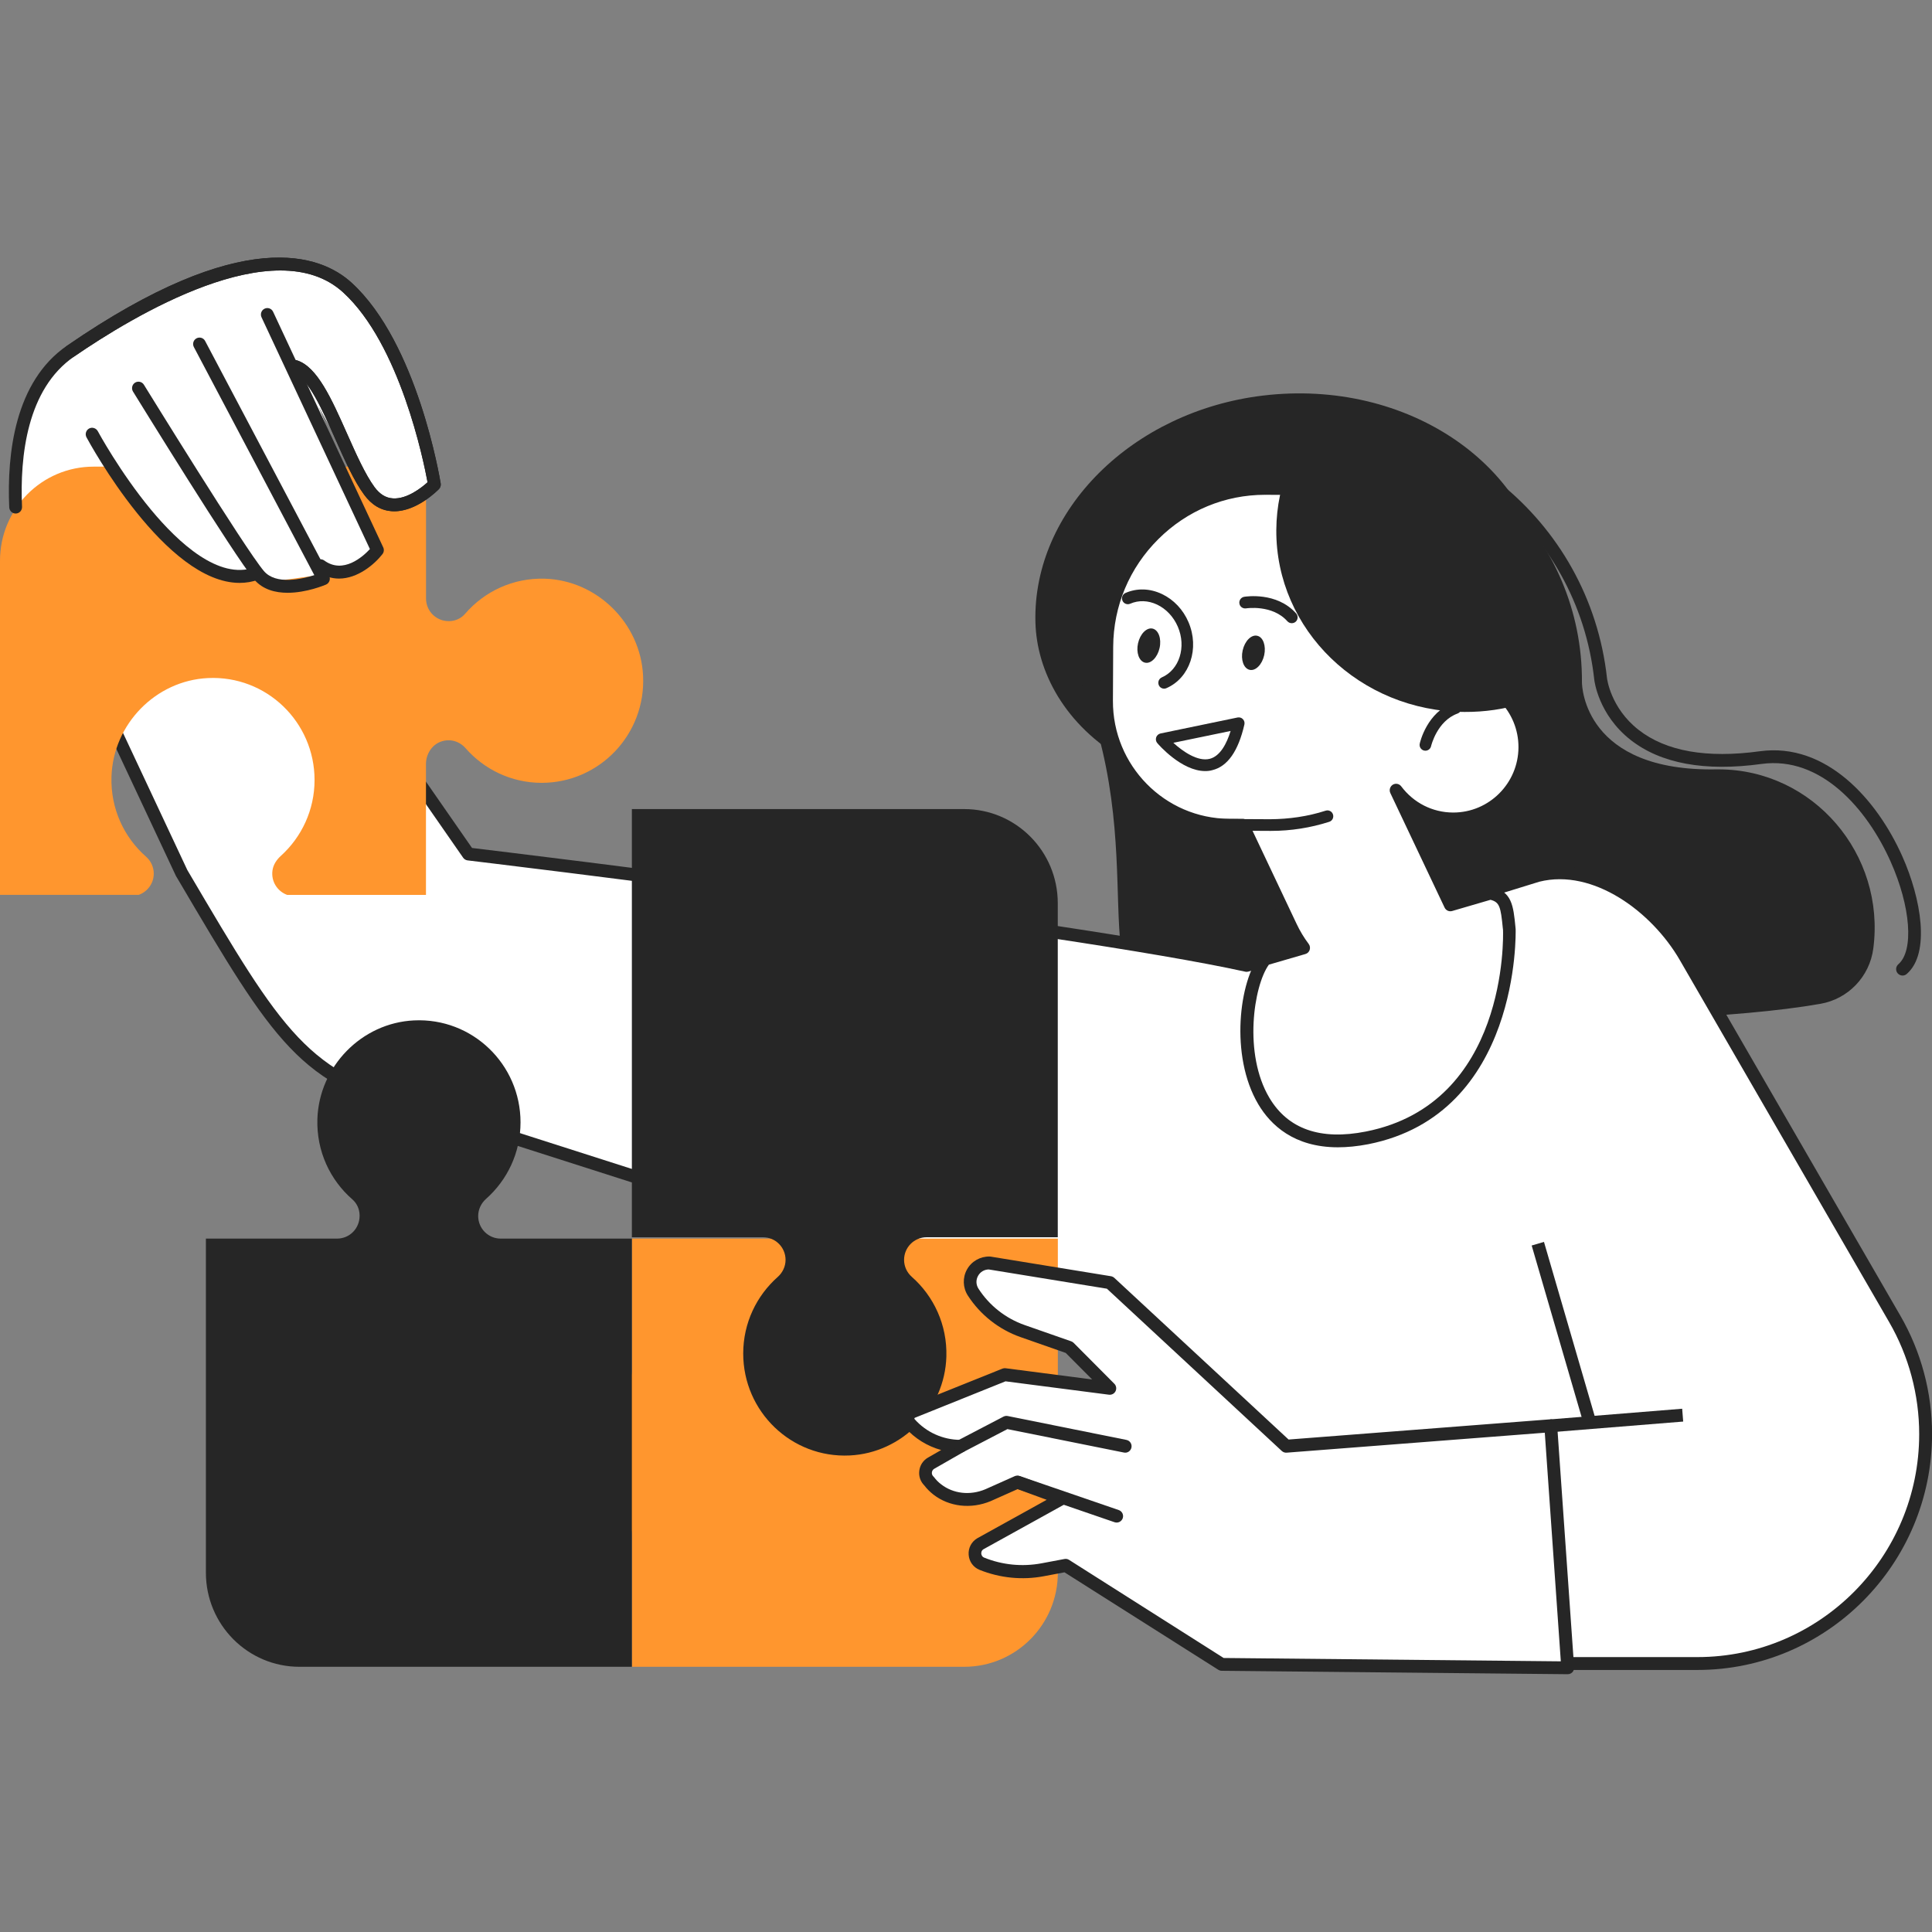 <svg width="160" height="160" viewBox="0 0 160 160" fill="none" xmlns="http://www.w3.org/2000/svg">
<rect x="0" y="0" width="160" height="160" fill="#808080" stroke="none"/>
<g clip-path="url(#clip0_3153_130646)">
<path d="M128.066 48.763C127.206 38.619 116.59 31.307 104.567 32.763C93.765 34.07 85.526 42.267 85.749 51.51C85.844 55.606 88.189 60.086 93.129 62.923C98.721 64.763 102.62 64.79 109.809 64.123C120.542 63.136 128.092 49.035 128.066 48.763Z" fill="#262626"/>
<path d="M13.98 44.294L11.036 41.98L5.772 43.99C4.175 45.127 3.703 45.697 2.7 47.222L1.931 47.921C1.931 47.921 -0.78 34.001 5.841 29.078C12.463 24.156 23.933 18.721 28.777 23.825C33.621 28.929 35.972 40.129 35.972 40.129C35.972 40.129 32.274 43.761 30.295 40.433C27.584 35.868 26.326 33.542 26.326 33.542L31.059 45.734C31.059 45.734 28.719 47.452 26.061 47.687C23.403 47.926 19.519 49.457 13.98 44.294Z" fill="white"/>
<path d="M155.14 78.546C156.159 70.743 150.169 63.735 142.343 63.714C142.285 63.714 142.232 63.714 142.184 63.714C131.244 63.932 131.01 56.887 131.01 56.508C131.074 44.54 121.237 34.834 109.226 35.239C98.429 35.602 84.47 45.266 88.932 55.154C95.951 70.722 88.905 83.079 97.368 83.847C104.318 84.476 136.979 85.553 150.758 83.132C153.06 82.732 154.838 80.876 155.14 78.546Z" fill="#262626"/>
<path d="M156.912 109.218L139.574 79.234C137.144 75.036 132.045 71.319 127.36 72.498L103.246 79.948C88.359 76.668 38.789 70.727 38.789 70.727L18.087 40.93L2.329 45.186L15.031 72.279C23.026 85.858 25.138 89.522 34.858 91.778L91.012 109.746L103.008 137.175L127.71 137.767H140.566C151.007 137.767 159.464 129.26 159.464 118.77C159.469 115.415 158.589 112.119 156.912 109.218Z" fill="white"/>
<path d="M140.571 138.299H127.716L103.002 137.707C102.795 137.702 102.61 137.579 102.53 137.387L90.63 110.177L34.698 92.284C24.857 90.001 22.708 86.353 14.712 72.779L14.574 72.55L1.846 45.414C1.777 45.27 1.777 45.105 1.846 44.961C1.91 44.817 2.037 44.71 2.191 44.673L17.954 40.417C18.172 40.358 18.4 40.444 18.527 40.625L39.091 70.225C42.816 70.673 88.852 76.257 103.225 79.398L127.206 71.99C132.199 70.737 137.536 74.646 140.035 78.966L157.374 108.95C159.098 111.926 160.005 115.323 160.005 118.763C160 129.537 151.283 138.299 140.571 138.299ZM103.363 136.651L127.726 137.233H140.571C150.699 137.233 158.939 128.95 158.939 118.769C158.939 115.515 158.079 112.305 156.451 109.489L139.112 79.505C136.809 75.521 131.949 71.9 127.482 73.019L103.395 80.46C103.31 80.486 103.215 80.492 103.124 80.47C88.439 77.228 39.224 71.313 38.725 71.254C38.577 71.238 38.439 71.153 38.354 71.03L17.869 41.542L3.077 45.537L15.514 72.054L15.625 72.241C23.435 85.499 25.536 89.067 34.974 91.254L91.171 109.233C91.314 109.281 91.436 109.387 91.495 109.526L103.363 136.651Z" fill="#262626"/>
<path d="M42.487 128.756C45.129 128.836 47.501 127.694 49.092 125.849C49.427 125.46 49.915 125.241 50.424 125.241H50.461C51.496 125.241 52.329 126.078 52.329 127.113V138.036H79.854C84.136 138.036 87.606 134.548 87.606 130.244V102.574H52.329V113.497C52.329 114.532 51.496 115.369 50.467 115.369C49.925 115.369 49.416 115.124 49.055 114.713C47.517 112.958 45.267 111.844 42.752 111.844C37.972 111.844 34.12 115.854 34.353 120.713C34.555 125.07 38.152 128.622 42.487 128.756Z" fill="#FF962E"/>
<path d="M78.374 112.359C78.453 109.719 77.329 107.345 75.509 105.74C75.106 105.383 74.872 104.876 74.872 104.337C74.872 103.303 75.705 102.465 76.734 102.465H87.6V74.796C87.6 70.492 84.13 67.004 79.849 67.004H52.329V102.465H63.195C64.224 102.465 65.057 103.303 65.057 104.337C65.057 104.881 64.813 105.393 64.404 105.756C62.659 107.303 61.55 109.564 61.55 112.092C61.55 116.897 65.54 120.769 70.373 120.535C74.708 120.327 78.241 116.711 78.374 112.359Z" fill="#262626"/>
<path d="M45.124 47.925C42.482 47.844 40.11 48.986 38.518 50.831C38.184 51.221 37.696 51.439 37.187 51.439H37.15C36.115 51.439 35.282 50.602 35.282 49.567V38.645H7.751C3.47 38.645 0 42.133 0 46.437V74.106H11.497C12.213 73.844 12.733 73.162 12.733 72.351C12.733 71.812 12.5 71.3 12.097 70.948C10.277 69.349 9.152 66.975 9.232 64.33C9.364 59.972 12.898 56.356 17.227 56.154C22.061 55.925 26.05 59.791 26.05 64.597C26.05 67.093 24.968 69.332 23.26 70.879C22.904 71.199 22.628 71.615 22.565 72.09C22.437 73.013 22.989 73.823 23.78 74.111H35.277V63.274C35.277 62.458 35.76 61.679 36.529 61.413C37.288 61.146 38.062 61.397 38.556 61.962C40.094 63.717 42.344 64.831 44.859 64.831C49.639 64.831 53.491 60.821 53.257 55.967C53.05 51.615 49.453 48.063 45.124 47.925Z" fill="#FF962E"/>
<path d="M26.284 92.682C26.204 95.338 27.34 97.722 29.175 99.322C29.563 99.658 29.78 100.149 29.78 100.661V100.698C29.78 101.738 28.947 102.576 27.918 102.576H17.052V130.245C17.052 134.549 20.522 138.037 24.804 138.037H52.329V102.576H41.463C40.434 102.576 39.601 101.738 39.601 100.704C39.601 100.16 39.845 99.648 40.253 99.285C41.999 97.738 43.108 95.477 43.108 92.949C43.108 88.144 39.118 84.272 34.285 84.506C29.95 84.709 26.422 88.325 26.284 92.682Z" fill="#262626"/>
<path d="M13.98 44.294L7.624 36.081C7.624 36.081 -0.78 34.001 5.841 29.078C12.463 24.156 23.933 18.721 28.777 23.825C33.621 28.929 35.972 40.129 35.972 40.129C35.972 40.129 32.274 43.761 30.295 40.433C27.584 35.868 26.326 33.542 26.326 33.542L31.059 45.734C31.059 45.734 28.719 47.452 26.061 47.687C23.403 47.926 19.519 49.457 13.98 44.294Z" fill="white"/>
<path d="M32.661 42.34C32.592 42.34 32.528 42.34 32.459 42.335C31.552 42.276 30.778 41.818 30.157 40.969C29.297 39.801 28.523 38.052 27.769 36.356C26.703 33.956 25.498 31.236 24.268 30.858C23.986 30.772 23.827 30.474 23.918 30.191C24.002 29.908 24.299 29.748 24.581 29.839C26.273 30.356 27.472 33.06 28.746 35.924C29.478 37.567 30.231 39.268 31.016 40.34C31.451 40.927 31.945 41.236 32.534 41.273C33.712 41.353 34.943 40.361 35.409 39.94C35.086 38.185 33.128 28.532 28.427 24.223C22.782 19.044 10.967 26.207 6.144 29.524C5.905 29.689 5.571 29.631 5.406 29.386C5.242 29.14 5.3 28.809 5.544 28.644C20.087 18.617 26.565 21.071 29.133 23.428C34.566 28.41 36.417 39.567 36.497 40.041C36.523 40.207 36.471 40.377 36.354 40.5C36.279 40.575 34.56 42.34 32.661 42.34Z" fill="#262626"/>
<path d="M28.077 47.916C27.472 47.916 26.841 47.734 26.225 47.281C25.987 47.105 25.939 46.774 26.109 46.534C26.284 46.294 26.613 46.246 26.852 46.417C28.427 47.569 30.061 46.092 30.634 45.473L21.657 26.273C21.535 26.006 21.647 25.686 21.912 25.564C22.177 25.436 22.496 25.553 22.618 25.82L31.738 45.334C31.823 45.516 31.796 45.734 31.674 45.889C31.011 46.742 29.621 47.916 28.077 47.916Z" fill="#262626"/>
<path d="M23.817 49.092C22.803 49.092 21.763 48.831 21.042 47.983C19.424 46.079 11.359 32.98 11.014 32.426C10.861 32.175 10.94 31.844 11.184 31.69C11.434 31.535 11.762 31.61 11.916 31.86C12.007 31.999 20.283 45.444 21.854 47.29C22.851 48.463 25.01 47.956 26.029 47.631L16.055 28.74C15.917 28.479 16.017 28.159 16.272 28.02C16.532 27.882 16.851 27.978 16.988 28.239L27.255 47.674C27.324 47.807 27.334 47.962 27.287 48.1C27.239 48.239 27.133 48.356 26.995 48.415C26.889 48.458 25.392 49.092 23.817 49.092Z" fill="#262626"/>
<path d="M19.843 48.273C13.72 48.273 7.449 36.748 7.162 36.215C7.025 35.953 7.12 35.633 7.375 35.489C7.629 35.351 7.953 35.447 8.096 35.703C8.112 35.735 9.953 39.137 12.516 42.225C14.797 44.972 18.134 48.033 21.058 46.993C21.334 46.897 21.636 47.041 21.737 47.319C21.832 47.596 21.689 47.9 21.413 48.001C20.899 48.188 20.368 48.273 19.843 48.273Z" fill="#262626"/>
<path d="M157.559 80.791C157.411 80.791 157.262 80.727 157.156 80.604C156.965 80.38 156.992 80.044 157.215 79.852C158.514 78.732 158.239 75.074 156.567 71.34C154.625 66.994 150.805 62.594 145.887 63.266C141.192 63.911 137.542 63.239 135.037 61.276C132.374 59.186 132.04 56.391 132.029 56.274C130.644 43.666 119.322 34.54 106.769 35.932C106.477 35.964 106.217 35.751 106.186 35.463C106.154 35.17 106.361 34.908 106.652 34.876C119.773 33.426 131.636 42.967 133.085 56.162C133.085 56.188 133.377 58.626 135.695 60.439C137.966 62.22 141.346 62.818 145.749 62.215C151.235 61.468 155.442 66.215 157.538 70.908C159.103 74.412 159.883 78.956 157.904 80.663C157.803 80.748 157.681 80.791 157.559 80.791Z" fill="#262626"/>
<path d="M104.838 40.434L114.706 40.487C118.192 40.503 121.025 43.388 121.004 46.887L120.978 51.644C120.972 53.116 120.771 54.54 120.405 55.9C123.668 55.932 126.299 58.61 126.278 61.89C126.262 65.18 123.593 67.836 120.314 67.82C118.388 67.81 116.691 66.876 115.614 65.442L120.107 74.93L123.418 73.959C124.771 74.252 124.814 75.127 124.999 76.988C124.999 76.988 125.535 91.788 113.221 94.226C101.549 96.535 102.291 82.434 104.764 79.42L107.952 78.487C107.549 77.948 107.188 77.356 106.891 76.722L102.923 68.338L101.787 68.332C96.174 68.3 91.606 63.66 91.638 58.018L91.659 53.543C91.696 46.295 97.628 40.396 104.838 40.434Z" fill="white"/>
<path d="M110.796 95.014C107.167 95.014 105.225 93.169 104.207 91.451C101.814 87.419 102.647 81.169 104.361 79.089C104.429 79.004 104.52 78.945 104.62 78.918L107.098 78.193C106.844 77.798 106.615 77.382 106.414 76.961L102.588 68.876L101.782 68.87C95.861 68.838 91.075 63.969 91.102 58.022L91.123 53.547C91.144 49.9 92.582 46.465 95.182 43.883C97.76 41.318 101.161 39.91 104.764 39.91C104.79 39.91 104.812 39.91 104.838 39.91L114.706 39.964C116.531 39.974 118.251 40.7 119.545 42.017C120.84 43.329 121.545 45.062 121.535 46.902L121.508 51.66C121.503 52.923 121.354 54.188 121.073 55.419C124.309 55.782 126.83 58.566 126.808 61.91C126.787 65.489 123.864 68.39 120.314 68.369C119.2 68.364 118.128 68.076 117.189 67.542L120.389 74.305L123.264 73.462C123.349 73.436 123.439 73.436 123.524 73.451C125.211 73.82 125.328 74.998 125.503 76.779L125.519 76.945C125.524 77.132 125.922 92.262 113.316 94.758C112.404 94.934 111.565 95.014 110.796 95.014ZM105.082 79.889C103.809 81.659 102.97 87.286 105.119 90.907C106.663 93.51 109.353 94.454 113.125 93.707C124.84 91.388 124.495 77.596 124.474 77.014L124.458 76.881C124.283 75.089 124.187 74.716 123.439 74.518L120.261 75.446C120.012 75.521 119.747 75.398 119.635 75.163L115.141 65.675C115.025 65.43 115.115 65.132 115.343 64.987C115.576 64.844 115.879 64.902 116.043 65.121C117.073 66.492 118.632 67.281 120.325 67.291C120.336 67.291 120.346 67.291 120.352 67.291C123.317 67.291 125.737 64.876 125.753 61.894C125.768 58.913 123.37 56.465 120.405 56.438C120.24 56.438 120.086 56.358 119.985 56.225C119.885 56.092 119.853 55.921 119.895 55.766C120.256 54.422 120.442 53.035 120.447 51.649L120.474 46.892C120.484 45.34 119.885 43.873 118.792 42.764C117.699 41.654 116.245 41.035 114.701 41.03L104.833 40.977C104.833 40.987 104.785 40.977 104.764 40.977C101.442 40.977 98.307 42.278 95.93 44.646C93.532 47.03 92.206 50.193 92.19 53.558L92.168 58.033C92.142 63.393 96.455 67.782 101.793 67.809L102.928 67.814C103.13 67.814 103.315 67.931 103.406 68.118L107.374 76.502C107.65 77.089 107.99 77.654 108.382 78.177C108.488 78.316 108.515 78.497 108.462 78.668C108.409 78.833 108.276 78.961 108.106 79.009L105.082 79.889Z" fill="#262626"/>
<path d="M105.262 68.811C105.236 68.811 105.204 68.811 105.178 68.811L97.177 68.768C96.912 68.768 96.694 68.549 96.699 68.283C96.699 68.016 96.917 67.803 97.182 67.803L105.183 67.845C106.753 67.835 108.303 67.616 109.788 67.136C110.043 67.056 110.313 67.195 110.393 67.451C110.473 67.707 110.335 67.979 110.08 68.059C108.531 68.555 106.907 68.811 105.262 68.811Z" fill="#262626"/>
<path d="M109.947 33.723C121.19 35.221 129.896 44.72 130.246 56.32C127.7 58 124.612 58.981 121.28 58.96C112.632 58.912 105.655 52.171 105.698 43.899C105.719 39.957 107.332 36.384 109.947 33.723Z" fill="#262626"/>
<path d="M118.049 62.17C118.012 62.17 117.98 62.165 117.943 62.16C117.683 62.101 117.518 61.845 117.577 61.584C117.598 61.477 118.171 58.981 120.383 58.181C120.633 58.09 120.909 58.224 120.999 58.474C121.089 58.725 120.956 59.002 120.707 59.093C119.004 59.712 118.521 61.776 118.516 61.791C118.468 62.016 118.266 62.17 118.049 62.17Z" fill="#262626"/>
<path d="M104.695 54.262C104.52 55.041 103.979 55.585 103.49 55.473C102.997 55.361 102.737 54.641 102.912 53.862C103.087 53.083 103.628 52.539 104.116 52.651C104.61 52.758 104.865 53.483 104.695 54.262Z" fill="#262626"/>
<path d="M96.031 53.668C95.856 54.447 95.314 54.991 94.826 54.879C94.333 54.767 94.073 54.047 94.248 53.268C94.423 52.49 94.964 51.946 95.453 52.058C95.941 52.17 96.206 52.89 96.031 53.668Z" fill="#262626"/>
<path d="M106.976 51.61C106.844 51.61 106.711 51.556 106.615 51.45C105.369 50.047 103.215 50.378 103.193 50.383C102.928 50.42 102.684 50.25 102.642 49.983C102.599 49.717 102.774 49.471 103.039 49.423C103.151 49.407 105.735 48.991 107.342 50.804C107.517 51.007 107.501 51.311 107.305 51.487C107.21 51.572 107.093 51.61 106.976 51.61Z" fill="#262626"/>
<path d="M99.814 63.857C97.835 63.857 95.925 61.639 95.84 61.537C95.728 61.409 95.697 61.228 95.75 61.062C95.803 60.903 95.941 60.78 96.11 60.742L102.488 59.42C102.652 59.388 102.817 59.436 102.928 59.553C103.045 59.67 103.092 59.841 103.055 60.001C102.551 62.199 101.665 63.468 100.413 63.777C100.212 63.836 100.01 63.857 99.814 63.857ZM97.171 61.516C97.951 62.23 99.188 63.089 100.18 62.844C101.05 62.625 101.591 61.585 101.915 60.535L97.171 61.516Z" fill="#262626"/>
<path d="M96.407 57.032C96.222 57.032 96.041 56.92 95.967 56.739C95.861 56.494 95.972 56.206 96.216 56.099C97.67 55.465 98.264 53.582 97.543 51.902C97.187 51.075 96.572 50.425 95.819 50.067C95.081 49.721 94.29 49.694 93.596 49.998C93.352 50.105 93.065 49.992 92.959 49.747C92.853 49.502 92.964 49.214 93.208 49.107C94.158 48.691 95.23 48.723 96.222 49.193C97.193 49.651 97.978 50.478 98.424 51.518C99.357 53.694 98.54 56.147 96.599 56.99C96.535 57.022 96.471 57.032 96.407 57.032Z" fill="#262626"/>
<path d="M106.52 119.769L91.914 106.217L81.934 104.59C80.687 104.564 79.912 105.95 80.592 107.001C81.557 108.505 83 109.641 84.682 110.228L88.545 111.577L91.914 114.964L83.207 113.833L75.573 116.9C75.185 117.054 75.069 117.55 75.344 117.86C76.411 119.065 77.944 119.758 79.552 119.758L77.106 121.161C76.565 121.47 76.48 122.228 76.936 122.654C77.132 122.916 77.361 123.14 77.61 123.342C78.798 124.27 80.416 124.409 81.806 123.828L84.242 122.74L87.945 124.1L81.191 127.838C80.523 128.228 80.597 129.214 81.308 129.502C82.905 130.148 84.656 130.318 86.348 129.998L88.253 129.641L101.172 137.828L129.817 138.11L128.411 118.068L106.52 119.769Z" fill="white"/>
<path d="M129.827 138.651L101.177 138.368C101.076 138.368 100.981 138.336 100.901 138.288L88.157 130.213L86.46 130.533C84.666 130.875 82.82 130.688 81.127 130.011C80.608 129.803 80.257 129.323 80.22 128.757C80.178 128.192 80.459 127.669 80.942 127.387L86.682 124.208L84.274 123.323L82.035 124.32C80.406 124.997 78.597 124.784 77.297 123.771C77.01 123.547 76.761 123.296 76.549 123.019C76.23 122.699 76.076 122.267 76.13 121.813C76.183 121.344 76.448 120.944 76.856 120.709L77.944 120.085C76.803 119.771 75.758 119.131 74.957 118.224C74.713 117.947 74.618 117.568 74.702 117.205C74.787 116.848 75.042 116.549 75.382 116.411L83.016 113.344C83.101 113.312 83.191 113.301 83.281 113.312L90.444 114.24L88.258 112.043L84.512 110.731C82.73 110.107 81.18 108.885 80.151 107.291C79.732 106.635 79.706 105.808 80.082 105.131C80.459 104.453 81.175 104.048 81.95 104.059C81.976 104.059 81.998 104.064 82.024 104.064L92.004 105.691C92.105 105.707 92.2 105.755 92.28 105.824L106.716 119.216L128.389 117.541C128.533 117.531 128.671 117.579 128.777 117.669C128.883 117.76 128.952 117.893 128.957 118.037L130.363 138.08C130.374 138.229 130.321 138.373 130.22 138.485C130.114 138.592 129.976 138.651 129.827 138.651ZM101.336 137.307L129.26 137.584L127.933 118.651L106.557 120.304C106.408 120.315 106.265 120.267 106.154 120.165L91.67 106.725L81.886 105.131C81.515 105.136 81.186 105.328 81 105.659C80.809 106 80.825 106.395 81.032 106.72C81.929 108.117 83.287 109.184 84.852 109.733L88.714 111.083C88.789 111.109 88.858 111.152 88.916 111.211L92.285 114.597C92.444 114.757 92.487 115.003 92.386 115.211C92.285 115.413 92.073 115.531 91.839 115.504L83.271 114.395L75.769 117.413C75.758 117.419 75.737 117.429 75.726 117.461C75.721 117.483 75.726 117.504 75.742 117.525C76.708 118.619 78.098 119.243 79.552 119.243C79.79 119.243 80.003 119.403 80.066 119.637C80.13 119.872 80.024 120.117 79.817 120.235L77.371 121.637C77.26 121.701 77.191 121.808 77.175 121.936C77.159 122.064 77.207 122.187 77.297 122.272C77.318 122.293 77.345 122.32 77.361 122.341C77.52 122.555 77.711 122.752 77.939 122.923C78.942 123.707 80.342 123.867 81.605 123.333L84.03 122.251C84.157 122.192 84.3 122.192 84.427 122.235L88.131 123.595C88.327 123.664 88.46 123.845 88.476 124.053C88.492 124.261 88.385 124.459 88.205 124.56L81.451 128.299C81.271 128.405 81.26 128.587 81.265 128.661C81.271 128.736 81.308 128.917 81.509 128.997C83.016 129.605 84.656 129.765 86.253 129.467L88.157 129.109C88.29 129.083 88.423 129.109 88.539 129.184L101.336 137.307Z" fill="#262626"/>
<path d="M79.557 120.304C79.366 120.304 79.18 120.197 79.085 120.016C78.952 119.755 79.053 119.435 79.313 119.296L83.106 117.317C83.213 117.264 83.335 117.243 83.457 117.269L93.288 119.248C93.574 119.307 93.76 119.584 93.702 119.877C93.643 120.165 93.367 120.357 93.076 120.293L83.43 118.352L79.806 120.24C79.721 120.283 79.642 120.304 79.557 120.304Z" fill="#262626"/>
<path d="M92.476 126.092C92.418 126.092 92.359 126.081 92.306 126.065L84.141 123.26C83.865 123.164 83.717 122.86 83.812 122.582C83.908 122.305 84.21 122.156 84.486 122.252L92.651 125.057C92.927 125.153 93.076 125.457 92.98 125.734C92.9 125.953 92.699 126.092 92.476 126.092Z" fill="#262626"/>
<path d="M139.356 117.188L128.427 118.073L139.356 117.188Z" fill="white"/>
<path d="M139.31 116.665L128.379 117.547L128.463 118.61L139.395 117.728L139.31 116.665Z" fill="#262626"/>
<path d="M127.36 103.004L131.594 117.548L127.36 103.004Z" fill="white"/>
<path d="M127.865 102.849L126.847 103.148L131.081 117.69L132.099 117.39L127.865 102.849Z" fill="#262626"/>
<path d="M1.295 42.528C1.013 42.528 0.78 42.304 0.764 42.016C0.568 37.546 1.236 31.6 5.539 28.634C20.087 18.618 26.565 21.072 29.133 23.429C34.566 28.41 36.417 39.568 36.497 40.042C36.523 40.208 36.471 40.378 36.354 40.501C36.274 40.581 34.433 42.469 32.459 42.336C31.552 42.277 30.778 41.818 30.157 40.97C29.297 39.802 28.523 38.053 27.769 36.357C26.703 33.957 25.499 31.237 24.268 30.858C23.986 30.773 23.827 30.474 23.918 30.192C24.002 29.909 24.299 29.749 24.581 29.84C26.273 30.357 27.472 33.061 28.746 35.925C29.478 37.568 30.231 39.269 31.016 40.341C31.451 40.928 31.945 41.237 32.534 41.274C33.712 41.354 34.943 40.362 35.409 39.941C35.086 38.186 33.128 28.533 28.427 24.224C22.782 19.045 10.967 26.208 6.144 29.525C2.234 32.208 1.639 37.776 1.825 41.973C1.836 42.266 1.613 42.517 1.321 42.528C1.31 42.528 1.3 42.528 1.295 42.528Z" fill="#262626"/>
</g>
<defs>
<clipPath id="clip0_3153_130646">
<rect width="160" height="117.317" fill="white" transform="translate(0 21.332)"/>
</clipPath>
</defs>
</svg>
